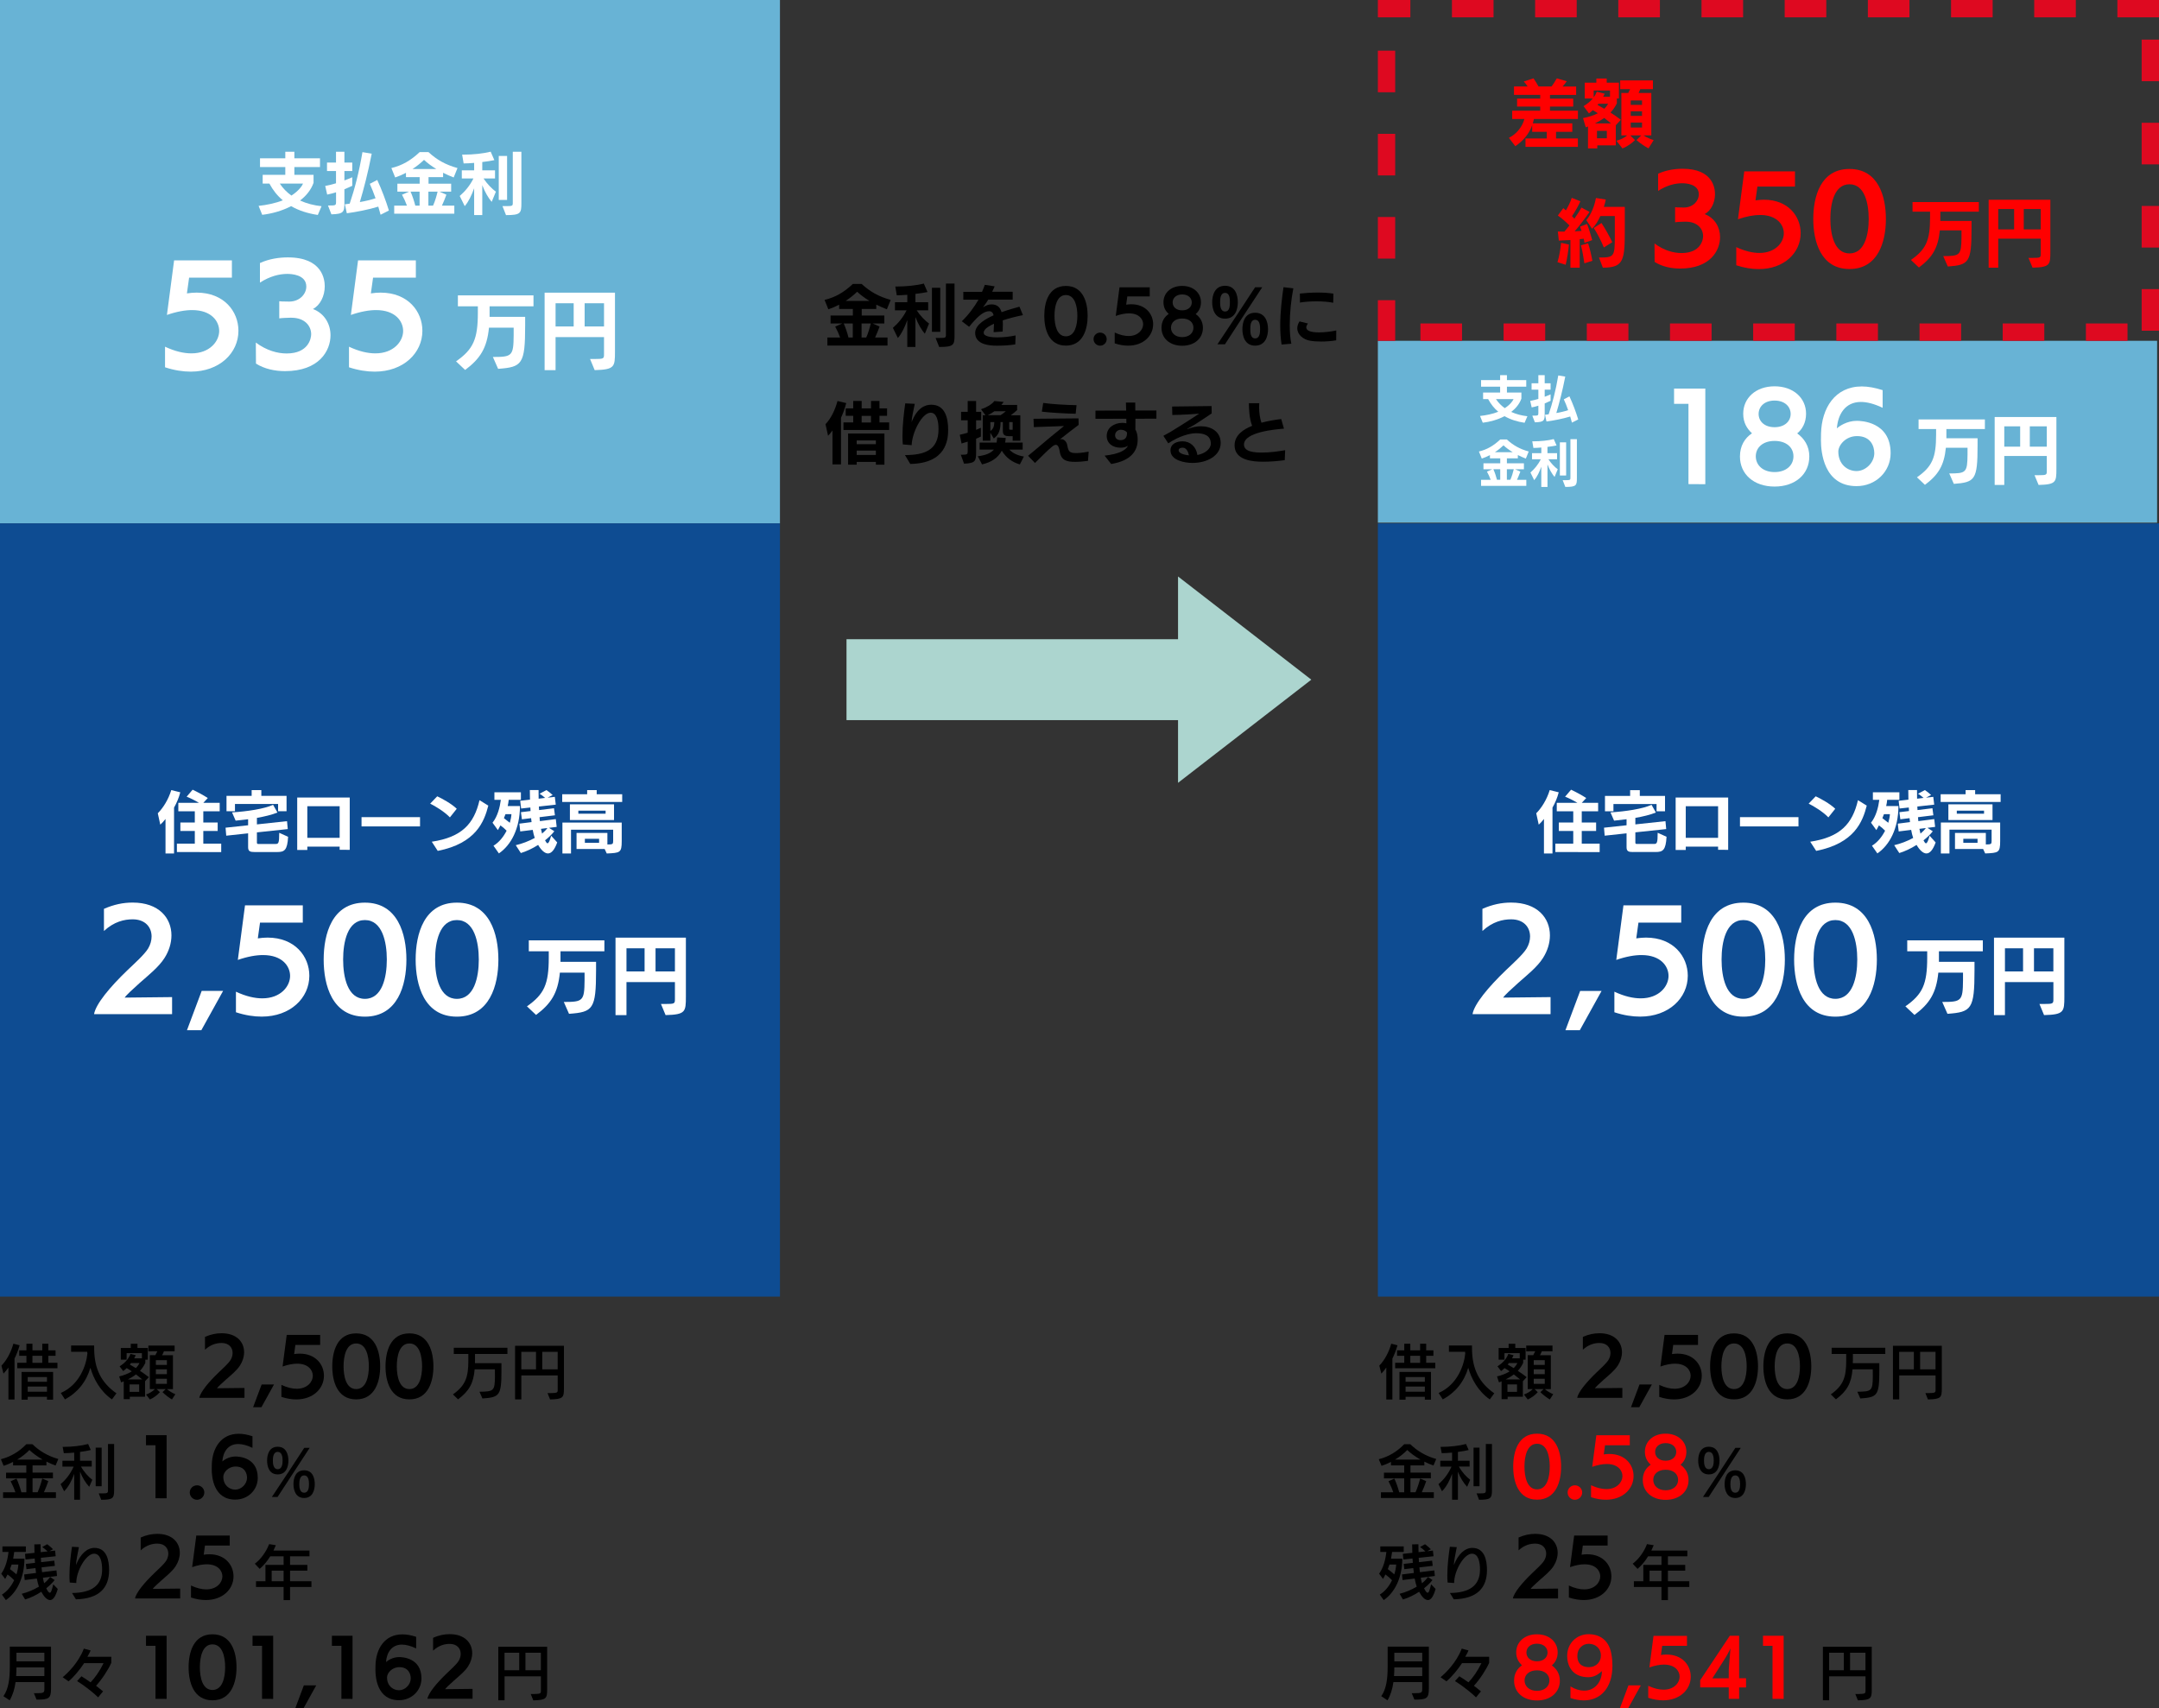 <?xml version="1.0" encoding="UTF-8"?><svg id="_レイヤー_1" xmlns="http://www.w3.org/2000/svg" viewBox="0 0 640.35 506.7"><rect x="0" y="0" width="640.35" height="506.7" fill="#333333" stroke="none"/><rect x="408.67" y="101.09" width="231.12" height="53.95" style="fill:#68b3d5;"/><path d="M640.35,0h-12.34v5.14h12.34V0h0ZM615.68,0h-12.34v5.14h12.34V0h0ZM591.01,0h-12.34v5.14h12.34V0h0ZM566.34,0h-12.34v5.14h12.34V0h0ZM541.67,0h-12.34v5.14h12.34V0h0ZM517,0h-12.34v5.14h12.34V0h0ZM492.32,0h-12.34v5.14h12.34V0h0ZM467.65,0h-12.34v5.14h12.34V0h0ZM442.98,0h-12.34v5.14h12.34V0h0ZM418.31,0h-9.64v5.14h9.64V0h0ZM413.81,15.03h-5.14v12.34h5.14v-12.34h0ZM413.81,39.7h-5.14v12.34h5.14v-12.34h0ZM413.81,64.37h-5.14v12.34h5.14v-12.34h0ZM413.81,89.05h-5.14v12.04h5.14v-12.04h0ZM433.63,95.95h-12.34v5.14h12.34v-5.14h0ZM458.3,95.95h-12.34v5.14h12.34v-5.14h0ZM482.98,95.95h-12.34v5.14h12.34v-5.14h0ZM507.65,95.95h-12.34v5.14h12.34v-5.14h0ZM532.32,95.95h-12.34v5.14h12.34v-5.14h0ZM556.99,95.95h-12.34v5.14h12.34v-5.14h0ZM581.66,95.95h-12.34v5.14h12.34v-5.14h0ZM606.33,95.95h-12.34v5.14h12.34v-5.14h0ZM631.01,95.95h-12.34v5.14h12.34v-5.14h0ZM640.35,85.76h-5.14v12.34h5.14v-12.34h0ZM640.35,61.09h-5.14v12.34h5.14v-12.34h0ZM640.35,36.42h-5.14v12.34h5.14v-12.34h0ZM640.35,11.75h-5.14v12.34h5.14v-12.34h0Z" style="fill:#de0920;"/><rect x="408.67" y="155.25" width="231.69" height="229.36" style="fill:#0e4c92;"/><rect width="231.33" height="155.25" style="fill:#68b3d5;"/><rect y="155.25" width="231.33" height="229.36" style="fill:#0e4c92;"/><path d="M2.5,415.13v-9.47c-.53.75-1.03,1.35-1.47,1.79l-.6-2.36c1.59-1.63,2.84-4.01,3.54-6.51l1.85.47c-.39,1.37-.89,2.73-1.51,3.94v12.15h-1.82ZM5.13,405.87v-1.63h2.71v-2.07h-2.14v-1.61h2.14v-1.98h1.79v1.98h2.91v-1.98h1.8v1.98h2.14v1.61h-2.14v2.07h2.7v1.63H5.13ZM13.93,415.18v-.84h-5.71v.84h-1.82v-8.23h9.35v8.23h-1.82ZM13.93,408.48h-5.71v1.4h5.71v-1.4ZM13.93,411.29h-5.71v1.54h5.71v-1.54ZM12.53,402.18h-2.91v2.07h2.91v-2.07Z"/><path d="M33.2,415.11c-3.57-2.52-5.43-6.14-6.39-9.38-1.21,4.13-3.76,7.32-7.54,9.38l-1.24-1.91c5.64-2.47,7.56-8.33,7.89-11.66l-.05-.56h-4.78v-1.86h6.83c0,.12.02,1.31.02,1.44.14,5.5,2.06,9.59,6.6,12.74l-1.33,1.8Z"/><path d="M38.5,414.31v.72h-1.8v-5.29l-.77.32-.58-1.77c1.37-.32,2.66-.82,3.75-1.51-.52-.37-1.03-.68-1.52-.96-.33.33-.68.61-1.03.88l-1.07-1.4c1.19-.75,2.59-1.96,3.22-3.69l1.56.39c-.14.31-.3.61-.46.93h2.29v-1.54h-4.53v1.93h-1.73v-3.47h2.96v-1.24h1.98v1.24h3.06v3.47h-.72v.95c-.44.91-.96,1.68-1.59,2.36.91.59,1.77,1.21,2.62,1.87l-1.12,1.22v4.6h-4.52ZM42.19,409.18c-.58-.49-1.21-1-1.86-1.49-.7.56-1.5,1.03-2.42,1.49h4.27ZM41.28,410.66h-2.84v2.21h2.84v-2.21ZM38.86,404.33l-.35.44c.59.33,1.19.68,1.79,1.05.44-.44.8-.93,1.07-1.49h-2.5ZM51.01,415.13c-.88-.51-2.05-1.4-2.8-2.17l.93-.91h-2.66l.94.91c-.77.88-1.89,1.7-2.96,2.17l-1.14-1.47c.88-.32,1.85-.82,2.62-1.61h-1.5v-10.06h1.63c.23-.39.44-.79.61-1.17l-2.68.02v-1.71h7.79v1.7h-3.17c-.16.42-.35.8-.54,1.17h3.22v10.06h-1.79c.77.63,1.66,1.17,2.5,1.5l-1.02,1.58ZM49.5,403.47h-3.27v1.4h3.27v-1.4ZM49.5,406.18h-3.27v1.44h3.27v-1.44ZM49.5,408.98h-3.27v1.51h3.27v-1.51Z"/><path d="M59.12,414.66c.29-1.72,2.73-4.67,5.76-7.57,1.12-1.08,2.86-2.62,3.52-3.7.4-.66.59-1.39.59-2.07,0-1.56-1.06-2.95-3.26-2.95-1.43,0-3.19.4-4.93,2v-3.81c1.72-.75,3.28-1.08,4.93-1.08,4.53,0,6.67,2.66,6.67,5.63,0,1.32-.42,2.68-1.21,3.92-.97,1.52-2.68,2.88-4.2,4.22-1.34,1.21-2.33,2.11-2.62,2.55l8.14-.09v2.93h-13.4Z"/><path d="M75.07,417.43l2.53-6.75h3.67l-3.74,6.75h-2.46Z"/><path d="M83.48,410.81c1.74.81,3.26,1.14,4.53,1.14,3.17,0,4.77-2.09,4.77-3.85,0-1.65-1.32-3.59-4.64-3.59-1.19,0-2.62.24-4.33.84l1.23-9.37h9.92v2.97h-7.35l-.37,2.71c.57-.09,1.14-.13,1.67-.13,4.69,0,7.17,3.21,7.17,6.56,0,3.81-3.23,7.02-8.19,7.02-1.34,0-2.82-.22-4.42-.75v-3.54Z"/><path d="M98.55,405.31c0-4.4,1.43-9.79,7.08-9.79s7.13,5.39,7.13,9.79-1.5,9.79-7.13,9.79-7.08-5.41-7.08-9.79ZM109.4,405.29c0-3.04-.79-6.78-3.76-6.78s-3.74,3.74-3.74,6.78.77,6.75,3.74,6.75,3.76-3.7,3.76-6.75Z"/><path d="M114.34,405.31c0-4.4,1.43-9.79,7.08-9.79s7.13,5.39,7.13,9.79-1.5,9.79-7.13,9.79-7.08-5.41-7.08-9.79ZM125.19,405.29c0-3.04-.79-6.78-3.76-6.78s-3.74,3.74-3.74,6.78.77,6.75,3.74,6.75,3.76-3.7,3.76-6.75Z"/><path d="M142.21,412.83c4.2-.05,4.55-.21,4.59-4.5,0-.61,0-1.33-.02-2.15h-6c-.33,4.08-1.63,6.46-4.92,8.91l-1.52-1.47c3.8-2.68,4.57-5.23,4.57-10.03v-1.96h-4.32v-1.85h15.91v1.85h-9.61v2.05h-.02v.68h7.86v2.24c0,7.39-.58,7.88-5.64,8.23l-.88-2Z"/><path d="M162.39,413.24h.88c2.1-.03,2.14-.16,2.14-1.05v-4.2h-10.78v7.11h-1.86v-15.89h14.49v12.69c0,2.66-.26,3.13-4.11,3.22l-.75-1.87ZM158.98,400.99h-4.36v5.2h4.36v-5.2ZM165.4,400.99h-4.57v5.2h4.57v-5.2Z"/><path d="M411.17,415.13v-9.47c-.53.75-1.03,1.35-1.47,1.79l-.6-2.36c1.59-1.63,2.84-4.01,3.54-6.51l1.85.47c-.39,1.37-.89,2.73-1.51,3.94v12.15h-1.82ZM413.79,405.87v-1.63h2.71v-2.07h-2.14v-1.61h2.14v-1.98h1.79v1.98h2.91v-1.98h1.8v1.98h2.14v1.61h-2.14v2.07h2.7v1.63h-11.9ZM422.6,415.18v-.84h-5.71v.84h-1.82v-8.23h9.35v8.23h-1.82ZM422.6,408.48h-5.71v1.4h5.71v-1.4ZM422.6,411.29h-5.71v1.54h5.71v-1.54ZM421.2,402.18h-2.91v2.07h2.91v-2.07Z"/><path d="M441.86,415.11c-3.57-2.52-5.43-6.14-6.39-9.38-1.21,4.13-3.76,7.32-7.54,9.38l-1.24-1.91c5.64-2.47,7.56-8.33,7.89-11.66l-.05-.56h-4.78v-1.86h6.83c0,.12.02,1.31.02,1.44.14,5.5,2.06,9.59,6.6,12.74l-1.33,1.8Z"/><path d="M447.16,414.31v.72h-1.8v-5.29l-.77.32-.58-1.77c1.37-.32,2.66-.82,3.75-1.51-.52-.37-1.03-.68-1.52-.96-.33.33-.68.61-1.03.88l-1.07-1.4c1.19-.75,2.59-1.96,3.22-3.69l1.56.39c-.14.31-.3.61-.46.93h2.29v-1.54h-4.53v1.93h-1.73v-3.47h2.96v-1.24h1.98v1.24h3.06v3.47h-.72v.95c-.44.91-.96,1.68-1.59,2.36.91.59,1.77,1.21,2.62,1.87l-1.12,1.22v4.6h-4.52ZM450.85,409.18c-.58-.49-1.21-1-1.86-1.49-.7.56-1.5,1.03-2.42,1.49h4.27ZM449.94,410.66h-2.84v2.21h2.84v-2.21ZM447.53,404.33l-.35.44c.59.33,1.19.68,1.79,1.05.44-.44.8-.93,1.07-1.49h-2.5ZM459.68,415.13c-.88-.51-2.05-1.4-2.8-2.17l.93-.91h-2.66l.94.91c-.77.88-1.89,1.7-2.96,2.17l-1.14-1.47c.88-.32,1.85-.82,2.62-1.61h-1.5v-10.06h1.63c.23-.39.44-.79.61-1.17l-2.68.02v-1.71h7.79v1.7h-3.17c-.16.42-.35.8-.54,1.17h3.22v10.06h-1.79c.77.63,1.66,1.17,2.5,1.5l-1.02,1.58ZM458.17,403.47h-3.27v1.4h3.27v-1.4ZM458.17,406.18h-3.27v1.44h3.27v-1.44ZM458.17,408.98h-3.27v1.51h3.27v-1.51Z"/><path d="M467.79,414.66c.29-1.72,2.73-4.67,5.76-7.57,1.12-1.08,2.86-2.62,3.52-3.7.4-.66.59-1.39.59-2.07,0-1.56-1.06-2.95-3.26-2.95-1.43,0-3.19.4-4.93,2v-3.81c1.72-.75,3.28-1.08,4.93-1.08,4.53,0,6.67,2.66,6.67,5.63,0,1.32-.42,2.68-1.21,3.92-.97,1.52-2.68,2.88-4.2,4.22-1.34,1.21-2.33,2.11-2.62,2.55l8.14-.09v2.93h-13.4Z"/><path d="M483.74,417.43l2.53-6.75h3.67l-3.74,6.75h-2.46Z"/><path d="M492.14,410.81c1.74.81,3.26,1.14,4.53,1.14,3.17,0,4.77-2.09,4.77-3.85,0-1.65-1.32-3.59-4.64-3.59-1.19,0-2.62.24-4.33.84l1.23-9.37h9.92v2.97h-7.35l-.37,2.71c.57-.09,1.14-.13,1.67-.13,4.69,0,7.17,3.21,7.17,6.56,0,3.81-3.23,7.02-8.19,7.02-1.34,0-2.82-.22-4.42-.75v-3.54Z"/><path d="M507.21,405.31c0-4.4,1.43-9.79,7.08-9.79s7.13,5.39,7.13,9.79-1.5,9.79-7.13,9.79-7.08-5.41-7.08-9.79ZM518.06,405.29c0-3.04-.79-6.78-3.76-6.78s-3.74,3.74-3.74,6.78.77,6.75,3.74,6.75,3.76-3.7,3.76-6.75Z"/><path d="M523.01,405.31c0-4.4,1.43-9.79,7.08-9.79s7.13,5.39,7.13,9.79-1.5,9.79-7.13,9.79-7.08-5.41-7.08-9.79ZM533.86,405.29c0-3.04-.79-6.78-3.76-6.78s-3.74,3.74-3.74,6.78.77,6.75,3.74,6.75,3.76-3.7,3.76-6.75Z"/><path d="M550.88,412.83c4.2-.05,4.55-.21,4.59-4.5,0-.61,0-1.33-.02-2.15h-6c-.33,4.08-1.63,6.46-4.92,8.91l-1.52-1.47c3.8-2.68,4.57-5.23,4.57-10.03v-1.96h-4.32v-1.85h15.91v1.85h-9.61v2.05h-.02v.68h7.86v2.24c0,7.39-.58,7.88-5.64,8.23l-.88-2Z"/><path d="M571.06,413.24h.88c2.1-.03,2.14-.16,2.14-1.05v-4.2h-10.78v7.11h-1.86v-15.89h14.49v12.69c0,2.66-.26,3.13-4.11,3.22l-.75-1.87ZM567.64,400.99h-4.36v5.2h4.36v-5.2ZM574.07,400.99h-4.57v5.2h4.57v-5.2Z"/><path d="M.91,444.37v-1.71h3.66c-.35-1.05-.93-2.35-1.42-3.29l1.75-.77c.53,1.12,1.1,2.8,1.44,4.06h1.47v-4.13H1.8v-1.7h6v-2.14h-3.92v-1.05c-.91.47-1.87.88-2.8,1.17l-.82-1.96c2.99-.75,5.55-2.36,7.54-4.45h1.82c1.93,1.91,4.55,3.52,7.68,4.38l-.82,1.94c-.88-.3-1.8-.7-2.71-1.16v1.12h-4.11v2.14h6.04v1.7h-6.04v4.13h1.5c.61-1.35,1.09-2.94,1.37-4.08l1.8.79c-.35,1.03-.84,2.29-1.31,3.29h3.57v1.71H.91ZM12.64,432.96c-1.52-.88-2.94-1.89-3.92-2.85-.96,1.03-2.22,2.01-3.62,2.85h7.54Z"/><path d="M22.01,444.88v-7.68c-.7,1.93-1.65,3.8-2.99,5.16l-1.05-2.12c1.56-1.3,2.98-3.13,3.87-5.2h-3.33v-1.73h3.5v-2.42c-1.12.11-2.21.16-3.08.17l-.35-1.87h.21c2.5,0,5.39-.32,7.35-.86l.79,1.79c-.81.21-1.94.4-3.19.56v2.62h3.47v1.73h-3.19c.96,1.7,2.27,3.1,3.36,3.92l-.91,2.08c-1.03-1.08-2.03-2.7-2.73-4.48v8.31h-1.73ZM28.38,440.87v-11.46h1.77v11.46h-1.77ZM29.28,442.99h.93c1.66,0,1.82-.1,1.82-.91v-13.74h1.82v13.79c0,2.36-.49,2.75-3.83,2.75l-.73-1.89Z"/><path d="M46.12,444.42v-15.71h-2.82v-2.99h6.12v18.72l-3.3-.02Z"/><path d="M58.44,444.88c-1.19,0-2.16-.97-2.16-2.16s.97-2.13,2.16-2.13,2.16.95,2.16,2.13-.97,2.16-2.16,2.16Z"/><path d="M74.9,429.48c-1.67-.79-3.08-1.14-4.25-1.14-3.1,0-4.51,2.46-4.71,5.17.44-.4,1.94-1.47,3.89-1.47.75,0,6.62.11,6.62,6.34,0,3.56-2.88,6.45-6.67,6.45-6.45,0-6.98-6.73-6.98-8.96,0-.46,0-.92.02-1.39.13-4.88,2.68-9.18,7.99-9.18,1.21,0,2.57.24,4.07.73v3.45ZM69.88,435.02c-2.22,0-3.65,1.78-3.65,3.04,0,2.49,1.78,3.81,3.56,3.81s3.45-1.63,3.48-3.48c0-1.36-.68-3.37-3.39-3.37Z"/><path d="M79.22,433.26c0-1.79.61-4.11,3.15-4.11s3.17,2.33,3.17,4.11-.63,4.09-3.17,4.09-3.15-2.33-3.15-4.09ZM80.64,444.04l5.01-7.54,4.59-7.02h1.61l-5.02,7.67-4.5,6.9h-1.68ZM83.82,433.24c0-1.03-.18-2.57-1.45-2.57s-1.44,1.54-1.44,2.57.17,2.57,1.44,2.57,1.45-1.54,1.45-2.57ZM87.04,440.24c0-1.77.61-4.1,3.17-4.1s3.15,2.33,3.15,4.1-.63,4.11-3.15,4.11-3.17-2.34-3.17-4.11ZM91.65,440.24c0-1.03-.17-2.59-1.44-2.59s-1.44,1.56-1.44,2.59.17,2.55,1.44,2.55,1.44-1.52,1.44-2.55Z"/><path d="M.56,473.01c1.59-.96,2.82-2.56,3.64-4.27-.6-.63-1.33-1.26-1.96-1.7-.21.44-.44.88-.7,1.33l-1.17-1.56c1.28-1.77,1.91-4.24,2.15-6.46H.72v-1.63h6.95v1.63h-3.45c-.09.7-.19,1.36-.31,2h3.34c-.02,5.53-2.17,10.01-5.51,12.29l-1.17-1.63ZM3.45,464.1c-.14.46-.31.89-.49,1.35.58.42,1.31,1.01,1.92,1.56.33-1.03.51-2.03.56-2.91h-2ZM17.12,471.36c-.63,2.22-1.38,3.27-2.26,3.27-.94,0-1.87-1.07-2.61-2.47-1.52,1.01-3.2,1.82-4.8,2.29l-1-1.68c1.75-.44,3.5-1.17,5.09-2.12-.25-.68-.44-1.51-.61-2.4l-3.6.44-.16-1.66,3.52-.44c-.07-.47-.12-.95-.18-1.44l-2.66.32-.18-1.56,2.71-.32c-.04-.44-.07-.86-.09-1.29l-2.71.3-.17-1.68,2.82-.3c-.04-.91-.05-1.77-.05-2.52l1.86-.02c0,.72,0,1.5.03,2.34l2.05-.23c-.42-.4-1.12-.98-1.59-1.29l1.47-.84c.52.38,1.26,1.01,1.73,1.49l-1.07.58,1.68-.18.18,1.68-4.39.47.07,1.28,3.9-.44.18,1.54-3.96.46c.05.49.09.96.16,1.42l4.27-.53.16,1.66-4.18.52c.1.6.23,1.16.37,1.63.72-.58,1.33-1.24,1.77-1.86l1.33.91c-.61.79-1.52,1.7-2.48,2.43.35.77.73,1.33,1.05,1.33s.6-.59,1.03-2.5l1.33,1.38Z"/><path d="M21.38,472.53c5.79-.05,8.91-2.21,8.91-6.95,0-2.19-.47-4.71-2.38-4.71-2.38,0-5.29,5.08-5.29,8.7l-1.93-.14c-.07-.67-.09-1.4-.09-2.17,0-2.84.4-6.11.75-8.44l2.05.11c-.4,2.01-.84,4.24-.86,5.3,1.31-3.34,3.34-5.08,5.48-5.08,3.66,0,4.34,3.71,4.34,6.6,0,5.18-2.84,8.49-9.84,8.66l-1.16-1.89Z"/><path d="M40.05,474.17c.29-1.72,2.73-4.67,5.76-7.57,1.12-1.08,2.86-2.62,3.52-3.7.4-.66.59-1.39.59-2.07,0-1.56-1.06-2.95-3.26-2.95-1.43,0-3.19.4-4.93,2v-3.81c1.72-.75,3.28-1.08,4.93-1.08,4.53,0,6.67,2.66,6.67,5.63,0,1.32-.42,2.68-1.21,3.92-.97,1.52-2.68,2.88-4.2,4.22-1.34,1.21-2.33,2.11-2.62,2.55l8.14-.09v2.93h-13.4Z"/><path d="M56.66,470.32c1.74.81,3.26,1.14,4.53,1.14,3.17,0,4.77-2.09,4.77-3.85,0-1.65-1.32-3.59-4.64-3.59-1.19,0-2.62.24-4.33.84l1.23-9.37h9.92v2.97h-7.35l-.37,2.71c.57-.09,1.14-.13,1.67-.13,4.69,0,7.17,3.21,7.17,6.56,0,3.81-3.23,7.02-8.19,7.02-1.34,0-2.82-.22-4.42-.75v-3.54Z"/><path d="M86.03,470.75v3.89h-1.91v-3.89h-8.19v-1.7h2.8v-4.85h5.39v-2.55h-3.97c-.89,1.47-1.93,2.7-3.13,3.73l-1.44-1.54c1.75-1.29,3.4-3.57,4.24-5.81l2,.33c-.25.54-.47,1.09-.72,1.59h10.69v1.7h-5.76v2.55h5.13v1.7h-5.13v3.15h6.34v1.7h-6.34ZM84.12,465.9h-3.54v3.15h3.54v-3.15Z"/><path d="M10.05,502.25h.75c2,0,2.36-.09,2.36-1.12v-2.17H4.62c-.28,2.03-.82,3.82-1.75,5.41l-1.85-1.23c1.54-2.21,1.89-5.21,1.89-8.77v-5.92h12.22v12.44c0,2.96-.65,3.27-4.29,3.27l-.79-1.93ZM13.16,494.6H4.88c0,.89-.03,1.75-.09,2.56h8.37v-2.56ZM13.16,490.26H4.88v2.54h8.28v-2.54Z"/><path d="M29.12,503.51c-.91-.93-3.38-3.05-6.25-4.85l1.29-1.43c.68.42,1.89,1.21,2.71,1.8,1.28-1.33,2.71-3.33,3.85-5.69h-5.76c-1.35,2.05-3.17,4.2-4.62,5.39l-1.75-1.21c1.33-1.12,4.64-4.17,6.28-8.49l2.01.54c-.23.53-.42.95-.96,1.87h7.09v1.8c-.82,1.89-2.75,4.9-4.52,6.81.73.59,1.58,1.24,2.08,1.65l-1.47,1.8Z"/><path d="M46.12,503.92v-15.71h-2.82v-2.99h6.12v18.72l-3.3-.02Z"/><path d="M55.94,494.57c0-4.4,1.43-9.79,7.08-9.79s7.13,5.39,7.13,9.79-1.5,9.79-7.13,9.79-7.08-5.41-7.08-9.79ZM66.78,494.55c0-3.04-.79-6.78-3.76-6.78s-3.74,3.74-3.74,6.78.77,6.75,3.74,6.75,3.76-3.7,3.76-6.75Z"/><path d="M77.72,503.92v-15.71h-2.82v-2.99h6.12v18.72l-3.3-.02Z"/><path d="M87.59,506.69l2.53-6.76h3.67l-3.74,6.76h-2.46Z"/><path d="M101.26,503.92v-15.71h-2.82v-2.99h6.12v18.72l-3.3-.02Z"/><path d="M123.45,488.98c-1.67-.79-3.08-1.14-4.25-1.14-3.1,0-4.51,2.46-4.71,5.17.44-.4,1.94-1.47,3.89-1.47.75,0,6.62.11,6.62,6.34,0,3.56-2.88,6.45-6.67,6.45-6.45,0-6.98-6.73-6.98-8.96,0-.46,0-.92.02-1.39.13-4.88,2.68-9.18,7.99-9.18,1.21,0,2.57.24,4.07.73v3.45ZM118.44,494.53c-2.22,0-3.65,1.78-3.65,3.04,0,2.49,1.78,3.81,3.56,3.81s3.45-1.63,3.48-3.48c0-1.36-.68-3.37-3.39-3.37Z"/><path d="M126.77,503.92c.29-1.72,2.73-4.67,5.76-7.57,1.12-1.08,2.86-2.62,3.52-3.7.4-.66.59-1.39.59-2.07,0-1.56-1.06-2.95-3.26-2.95-1.43,0-3.19.4-4.93,2v-3.81c1.72-.75,3.28-1.08,4.93-1.08,4.53,0,6.67,2.66,6.67,5.63,0,1.32-.42,2.68-1.21,3.92-.97,1.52-2.68,2.88-4.2,4.22-1.34,1.21-2.33,2.11-2.62,2.55l8.14-.09v2.93h-13.4Z"/><path d="M157.41,502.5h.88c2.1-.04,2.14-.16,2.14-1.05v-4.2h-10.78v7.11h-1.86v-15.89h14.49v12.69c0,2.66-.26,3.13-4.11,3.22l-.75-1.87ZM154,490.25h-4.36v5.2h4.36v-5.2ZM160.42,490.25h-4.57v5.2h4.57v-5.2Z"/><path d="M409.58,444.37v-1.71h3.66c-.35-1.05-.93-2.35-1.42-3.29l1.75-.77c.53,1.12,1.1,2.8,1.44,4.06h1.47v-4.13h-6v-1.7h6v-2.14h-3.92v-1.05c-.91.47-1.87.88-2.8,1.17l-.82-1.96c2.99-.75,5.55-2.36,7.54-4.45h1.82c1.93,1.91,4.55,3.52,7.68,4.38l-.82,1.94c-.88-.3-1.8-.7-2.71-1.16v1.12h-4.11v2.14h6.04v1.7h-6.04v4.13h1.5c.61-1.35,1.09-2.94,1.37-4.08l1.8.79c-.35,1.03-.84,2.29-1.31,3.29h3.57v1.71h-15.68ZM421.3,432.96c-1.52-.88-2.94-1.89-3.92-2.85-.96,1.03-2.22,2.01-3.62,2.85h7.54Z"/><path d="M430.68,444.88v-7.68c-.7,1.93-1.65,3.8-2.99,5.16l-1.05-2.12c1.56-1.3,2.98-3.13,3.87-5.2h-3.33v-1.73h3.5v-2.42c-1.12.11-2.21.16-3.08.17l-.35-1.87h.21c2.5,0,5.39-.32,7.35-.86l.79,1.79c-.81.21-1.94.4-3.19.56v2.62h3.47v1.73h-3.19c.96,1.7,2.27,3.1,3.36,3.92l-.91,2.08c-1.03-1.08-2.03-2.7-2.73-4.48v8.31h-1.73ZM437.05,440.87v-11.46h1.77v11.46h-1.77ZM437.94,442.99h.93c1.66,0,1.82-.1,1.82-.91v-13.74h1.82v13.79c0,2.36-.49,2.75-3.83,2.75l-.73-1.89Z"/><path d="M448.81,435.06c0-4.4,1.43-9.79,7.08-9.79s7.13,5.39,7.13,9.79-1.5,9.79-7.13,9.79-7.08-5.41-7.08-9.79ZM459.65,435.04c0-3.04-.79-6.78-3.76-6.78s-3.74,3.74-3.74,6.78.77,6.75,3.74,6.75,3.76-3.7,3.76-6.75Z" style="fill:red;"/><path d="M467.11,444.88c-1.19,0-2.16-.97-2.16-2.16s.97-2.13,2.16-2.13,2.16.95,2.16,2.13-.97,2.16-2.16,2.16Z" style="fill:red;"/><path d="M471.91,440.57c1.74.81,3.26,1.14,4.53,1.14,3.17,0,4.77-2.09,4.77-3.85,0-1.65-1.32-3.59-4.64-3.59-1.19,0-2.62.24-4.33.84l1.23-9.37h9.92v2.97h-7.35l-.37,2.71c.57-.09,1.14-.13,1.67-.13,4.69,0,7.17,3.21,7.17,6.56,0,3.81-3.23,7.02-8.19,7.02-1.34,0-2.82-.22-4.42-.75v-3.54Z" style="fill:red;"/><path d="M500.82,439.02c0,3.43-2.73,5.88-6.8,5.88s-6.78-2.44-6.78-5.88c0-2.11.95-3.61,2.35-4.55-.95-.88-1.72-2.05-1.72-3.83,0-3.1,2.49-5.37,6.14-5.37s6.16,2.27,6.16,5.37c0,1.78-.77,3.06-1.74,3.85,1.34.97,2.38,2.42,2.38,4.53ZM494.02,435.97c-2.29,0-3.67,1.3-3.67,3.01s1.39,3.08,3.67,3.08,3.7-1.34,3.7-3.08-1.39-3.01-3.7-3.01ZM494.02,428.07c-1.98,0-3.12,1.19-3.12,2.62s1.14,2.6,3.12,2.6,3.15-1.17,3.15-2.6-1.14-2.62-3.15-2.62Z" style="fill:red;"/><path d="M503.68,433.26c0-1.79.61-4.11,3.15-4.11s3.17,2.33,3.17,4.11-.63,4.09-3.17,4.09-3.15-2.33-3.15-4.09ZM505.1,444.04l5.01-7.54,4.59-7.02h1.61l-5.02,7.67-4.5,6.9h-1.68ZM508.29,433.24c0-1.03-.18-2.57-1.45-2.57s-1.44,1.54-1.44,2.57.17,2.57,1.44,2.57,1.45-1.54,1.45-2.57ZM511.51,440.24c0-1.77.61-4.1,3.17-4.1s3.15,2.33,3.15,4.1-.63,4.11-3.15,4.11-3.17-2.34-3.17-4.11ZM516.11,440.24c0-1.03-.17-2.59-1.44-2.59s-1.44,1.56-1.44,2.59.17,2.55,1.44,2.55,1.44-1.52,1.44-2.55Z"/><path d="M418.71,502.25h.75c2,0,2.36-.09,2.36-1.12v-2.17h-8.54c-.28,2.03-.82,3.82-1.75,5.41l-1.85-1.23c1.54-2.21,1.89-5.21,1.89-8.77v-5.92h12.22v12.44c0,2.96-.65,3.27-4.29,3.27l-.79-1.93ZM421.83,494.61h-8.28c0,.89-.03,1.75-.09,2.56h8.37v-2.56ZM421.83,490.27h-8.28v2.54h8.28v-2.54Z"/><path d="M437.79,503.51c-.91-.93-3.38-3.05-6.25-4.85l1.29-1.43c.68.42,1.89,1.21,2.71,1.8,1.28-1.33,2.71-3.33,3.85-5.69h-5.76c-1.35,2.05-3.17,4.2-4.62,5.39l-1.75-1.21c1.33-1.12,4.64-4.17,6.28-8.49l2.01.54c-.23.53-.42.95-.96,1.87h7.09v1.8c-.82,1.89-2.75,4.9-4.52,6.81.73.59,1.58,1.24,2.08,1.65l-1.47,1.8Z"/><path d="M462.65,498.53c0,3.43-2.73,5.88-6.8,5.88s-6.78-2.44-6.78-5.88c0-2.11.95-3.61,2.35-4.55-.95-.88-1.72-2.05-1.72-3.83,0-3.1,2.49-5.37,6.14-5.37s6.16,2.27,6.16,5.37c0,1.78-.77,3.06-1.74,3.85,1.34.97,2.38,2.42,2.38,4.53ZM455.85,495.47c-2.29,0-3.67,1.3-3.67,3.01s1.39,3.08,3.67,3.08,3.7-1.34,3.7-3.08-1.39-3.01-3.7-3.01ZM455.85,487.57c-1.98,0-3.12,1.19-3.12,2.62s1.14,2.6,3.12,2.6,3.15-1.17,3.15-2.6-1.14-2.62-3.15-2.62Z" style="fill:red;"/><path d="M465.79,500.25c1.47.88,2.86,1.25,4.07,1.25,3.17,0,5.24-2.6,5.26-5.79-.7.57-1.91,1.8-4.03,1.8-4.25,0-6.27-2.77-6.27-6.36s2.71-6.4,6.4-6.4c2.33,0,5.85.99,6.71,5.88.22,1.21.31,2.38.31,3.48,0,6.53-3.48,10.28-8.47,10.28-1.23,0-2.57-.24-3.98-.7v-3.43ZM467.84,491.21c0,2.86,2.13,3.32,3.37,3.32,2.35,0,3.61-1.67,3.61-3.41,0-2.27-1.72-3.52-3.59-3.52s-3.39,1.45-3.39,3.54v.07Z" style="fill:red;"/><path d="M480.46,506.7l2.53-6.76h3.67l-3.74,6.76h-2.46Z" style="fill:red;"/><path d="M488.87,500.07c1.74.81,3.26,1.14,4.53,1.14,3.17,0,4.77-2.09,4.77-3.85,0-1.65-1.32-3.59-4.64-3.59-1.19,0-2.62.24-4.33.84l1.23-9.37h9.92v2.97h-7.35l-.37,2.71c.57-.09,1.14-.13,1.67-.13,4.69,0,7.17,3.21,7.17,6.56,0,3.81-3.23,7.02-8.19,7.02-1.34,0-2.82-.22-4.42-.75v-3.54Z" style="fill:red;"/><path d="M512.74,503.92v-3.39h-8.47v-2.13l8.78-13.18h2.77v12.59h2.05v2.73h-2.05v3.39h-3.08ZM512.76,495.06c0-.22.48-6.05.48-6.05h-.02s-.68,1.52-1.52,2.84l-3.83,6.01,4.86-.04.02-2.75Z" style="fill:red;"/><path d="M525.72,503.92v-15.71h-2.82v-2.99h6.12v18.72l-3.3-.02Z" style="fill:red;"/><path d="M550.28,502.5h.88c2.1-.04,2.14-.16,2.14-1.05v-4.2h-10.78v7.11h-1.86v-15.89h14.49v12.69c0,2.66-.26,3.13-4.11,3.22l-.75-1.87ZM546.87,490.25h-4.36v5.2h4.36v-5.2ZM553.29,490.25h-4.57v5.2h4.57v-5.2Z"/><path d="M245.4,102.5v-2.39h3.78c-.36-1.01-.92-2.25-1.47-3.24l2.11-.92h-3.48v-2.35h6.61v-1.95h-4.06v-1.27c-1.03.54-2.11,1-3.2,1.37l-1.13-2.79c3.18-.76,5.75-2.25,8.4-4.74h2.59c2.49,2.29,5.03,3.74,8.62,4.74l-1.13,2.79c-1.05-.4-2.13-.88-3.14-1.39v1.29h-4.32v1.95h6.71v2.35h-3.48l2.07.92c-.4,1.11-.88,2.27-1.33,3.24h3.68v2.39h-17.79ZM252.94,95.95h-2.69c.54,1.21,1.09,2.88,1.41,4.16h1.27v-4.16ZM257.87,89.25c-1.37-.84-2.63-1.75-3.64-2.71-1.03.99-2.17,1.91-3.4,2.71h7.04ZM256.92,100.11c.62-1.37,1.05-2.92,1.35-4.16h-2.73v4.16h1.37Z"/><path d="M269.1,102.92v-7.96c-.7,1.97-1.63,3.96-2.79,5.31l-1.49-3.02c1.49-1.27,3.06-3.1,4.06-5.19h-3.44v-2.41h3.66v-2.21c-1.17.1-2.27.16-3.12.16l-.44-2.61h.48c2.73,0,5.85-.32,7.98-.88l1.09,2.51c-.9.2-2.19.4-3.58.56v2.47h3.78v2.41h-3.4c1,1.55,2.51,3.1,3.66,3.92l-1.25,3.02c-1.02-1.19-2.07-3.02-2.79-4.95v8.87h-2.41ZM276.41,98.42v-13.05h2.47v13.05h-2.47ZM277.5,100.25h1.11c1.89,0,1.95-.08,1.95-1.01v-15.12h2.55v15.22c0,3-.18,3.58-4.56,3.58l-1.05-2.67Z"/><path d="M301.15,102.16c-1.87.3-3.72.38-5.61.38-2.21,0-6.31-.38-6.31-3.78,0-2.61,3.54-4.36,5.47-5.23-.18-.76-.56-1.21-1.29-1.21-1.17,0-2.47.7-4.36,2.75-.5.54-1.09,1.19-1.61,1.87l-2.17-1.65c2.01-1.89,3.7-4.24,4.95-6.39h-4.5v-2.33h5.55c.36-.78.62-1.49.82-2.09l2.92.46c-.22.54-.48,1.09-.74,1.61h6.09v2.33h-7.24c-.52.83-1.05,1.61-1.57,2.29.78-.5,1.55-.88,2.49-.88,1.61,0,2.57.74,3.02,2.31,2.17-.78,4.24-1.31,5.31-1.63l1.03,2.51c-1.91.38-4.08.92-5.99,1.55.02.42.04.82.04,1.21,0,.72-.04,1.41-.06,2.11l-2.69.18c.02-.72.1-1.63.12-2.51-.94.48-3.06,1.39-3.06,2.69s3.08,1.37,3.98,1.37c1.83,0,3.7-.2,5.49-.58l-.1,2.67Z"/><path d="M309.73,93.67c0-3.98,1.29-8.85,6.41-8.85s6.45,4.88,6.45,8.85-1.35,8.85-6.45,8.85-6.41-4.89-6.41-8.85ZM319.54,93.65c0-2.75-.72-6.13-3.4-6.13s-3.38,3.38-3.38,6.13.7,6.11,3.38,6.11,3.4-3.34,3.4-6.11Z"/><path d="M326.29,102.54c-1.07,0-1.95-.88-1.95-1.95s.88-1.93,1.95-1.93,1.95.86,1.95,1.93-.88,1.95-1.95,1.95Z"/><path d="M330.63,98.64c1.57.74,2.94,1.03,4.1,1.03,2.87,0,4.32-1.89,4.32-3.48,0-1.49-1.19-3.24-4.2-3.24-1.07,0-2.37.22-3.92.76l1.11-8.48h8.97v2.69h-6.65l-.34,2.45c.52-.08,1.03-.12,1.51-.12,4.24,0,6.49,2.91,6.49,5.93,0,3.44-2.92,6.35-7.4,6.35-1.21,0-2.55-.2-4-.68v-3.2Z"/><path d="M356.78,97.25c0,3.1-2.47,5.31-6.15,5.31s-6.13-2.21-6.13-5.31c0-1.91.86-3.26,2.13-4.12-.86-.8-1.55-1.85-1.55-3.46,0-2.81,2.25-4.86,5.55-4.86s5.57,2.05,5.57,4.86c0,1.61-.7,2.77-1.57,3.48,1.21.88,2.15,2.19,2.15,4.1ZM350.63,94.48c-2.07,0-3.32,1.17-3.32,2.73s1.25,2.79,3.32,2.79,3.34-1.21,3.34-2.79-1.25-2.73-3.34-2.73ZM350.63,87.34c-1.79,0-2.83,1.07-2.83,2.37s1.03,2.35,2.83,2.35,2.85-1.05,2.85-2.35-1.04-2.37-2.85-2.37Z"/><path d="M359.53,89.67c0-2.05.72-4.9,3.82-4.9s3.78,2.85,3.78,4.9-.72,4.85-3.78,4.85-3.82-2.85-3.82-4.85ZM361.08,102.14l5.87-8.83,5.31-8.1h2.11l-5.89,8.97-5.17,7.96h-2.23ZM364.78,89.63c0-1.04-.06-2.75-1.43-2.75s-1.47,1.73-1.47,2.75.08,2.77,1.47,2.77,1.43-1.73,1.43-2.77ZM368.49,97.65c0-2.03.7-4.88,3.78-4.88s3.82,2.85,3.82,4.88-.74,4.88-3.82,4.88-3.78-2.87-3.78-4.88ZM373.74,97.65c0-1.04-.08-2.79-1.47-2.79s-1.43,1.75-1.43,2.79.06,2.73,1.43,2.73,1.47-1.71,1.47-2.73Z"/><path d="M380.11,102.2c-.28-1.79-.4-3.72-.4-5.65,0-4.02.5-8.08.97-11.36l2.92.34c-.64,3.28-1.07,7.28-1.07,10.88,0,2.07.14,4,.48,5.55l-2.91.24ZM396.31,100.95c-1.25.22-2.89.36-4.48.36-1.21,0-2.41-.08-3.36-.26-1.93-.36-3.7-1.77-3.7-3.68,0-.62.2-1.31.66-2.03l2.51.62c-.3.38-.5.78-.5,1.17,0,.96,1.31,1.47,3.78,1.47,1.77,0,3.78-.28,5.11-.58l-.02,2.92ZM395.43,89.81c-1.39-.3-3.22-.42-4.99-.42-1.89,0-3.7.14-4.88.36l-.02-2.67c1.45-.16,3.36-.3,5.35-.3,1.55,0,3.14.1,4.6.32l-.06,2.71Z"/><path d="M246.91,137.75v-10.05c-.5.68-.96,1.19-1.31,1.57l-.76-3.44c1.57-1.63,2.83-4.14,3.56-6.88l2.59.62c-.4,1.53-.92,3.02-1.55,4.34v13.85h-2.53ZM250.17,127.54v-2.23h2.89v-1.97h-2.23v-2.21h2.23v-2.19h2.51v2.19h2.77v-2.19h2.51v2.19h2.25v2.21h-2.25v1.97h2.87v2.23h-13.53ZM259.78,137.83v-.82h-5.69v.82h-2.55v-9.23h10.78v9.23h-2.55ZM259.78,130.65h-5.69v1.11h5.69v-1.11ZM259.78,133.65h-5.69v1.31h5.69v-1.31ZM258.33,123.35h-2.77v1.97h2.77v-1.97Z"/><path d="M268.41,134.99c5.75,0,9.95-1.43,9.95-7.64,0-2.55-.56-4.93-2.33-4.93-2.55,0-5.53,5.85-5.63,9.63l-2.63-.22c-.08-.8-.1-1.67-.1-2.57,0-3.2.42-6.84.82-9.61l2.83.14c-.42,2.01-.94,4.34-.94,5.43,1.63-4.22,3.96-5.17,5.83-5.17,4.16,0,5.01,4.04,5.01,7.46,0,3.06-.64,9.93-11.24,10.11l-1.57-2.63Z"/><path d="M284.97,134.89h.34c1.69,0,1.71-.16,1.71-1.21v-2.67c-.62.2-1.21.38-1.83.54l-.52-2.59c.76-.16,1.53-.36,2.35-.6v-3.68h-1.97v-2.51h1.97v-3.22h2.49v3.22h1.51v2.51h-1.51v2.83c.48-.2.96-.4,1.41-.62v2.61c-.46.24-.94.44-1.41.64v3.96c0,2.63-.16,3.3-3.58,3.44l-.96-2.65ZM302.48,137.75c-2.23-.6-4.16-2.05-5.35-4.06-1.13,2.15-3.16,3.46-5.87,4.06l-1.25-2.41c2.35-.28,3.86-.93,4.78-1.97h-4.24v-2.09h5.03c.1-.56.16-1.13.18-1.53l2.53.16c-.02.42-.08.88-.18,1.37h5.21v2.09h-3.94c.94,1.05,2.51,1.77,4.3,2.05l-1.19,2.33ZM300.35,130.73v-1.35h-.96c-1.27,0-1.95-.26-1.95-1.53v-2.65h-.68c-.02,2.15-.42,3.74-2.01,4.86l-1.02-1.71v2.39h-2.25v-7.56h.8l-1.31-1.79c1.75-.58,3.16-1.43,3.96-2.43l2.77.26c-.2.28-.42.58-.7.9h4.68v1.51c-.52.48-1.17,1.03-1.87,1.55h2.81v7.56h-2.27ZM294.94,121.99c-.6.44-1.25.84-1.99,1.17h3.8c.58-.38,1.19-.82,1.57-1.17h-3.38ZM293.74,125.2v2.63c.94-.56,1.15-1.59,1.17-2.63h-1.17ZM300.35,125.2h-1.02v1.99c0,.22.12.28.4.28h.62v-2.27Z"/><path d="M322.68,136.7c-1.21.18-2.57.3-3.76.3-2.31,0-4.16-.3-4.6-3.02-.18-1.09-.46-2.03-1.15-2.03-.28,0-.64.16-1.07.5-1.37,1.09-2.96,2.77-5.13,4.88l-2.05-2.13c2.27-1.81,5.31-4.5,7.94-6.62.96-.78,1.97-1.57,2.71-2.21l-2.55.1-6.39.22-.1-2.47,13.35-.12.04,1.93c-1.87,1.41-3.44,2.61-5.55,4.3.14-.04.3-.06.42-.06.94,0,1.59.88,1.75,1.77.32,1.77.6,2.35,2.53,2.35.6,0,1.43,0,3.82-.42l-.2,2.75ZM319.04,122.73c-2.77-.04-7.56-.32-10.03-.62l.4-2.59c2.35.36,7.16.64,9.89.66l-.26,2.55Z"/><path d="M327.62,135.16c4.54-.52,6.29-1.69,6.94-2.92-.7.4-1.37.56-2.17.56-2.41,0-4.14-1.29-4.14-3.5,0-2.51,2.25-3.82,4.52-3.86.46,0,.9.02,1.31.12l-.02-1.35-9.15.02v-2.43l9.11-.02c-.02-.84-.04-1.63-.08-2.37h2.77c0,.74.02,1.53.02,2.35h6.25v2.43l-6.21.02c0,1.15,0,2.29-.02,3.22.56.92.68,1.97.68,3.02,0,3.24-1.93,6.23-7.86,7.18l-1.95-2.47ZM334.27,128.26c-.46-.52-1.11-.78-1.83-.78-.96,0-1.71.7-1.71,1.65,0,.78.56,1.43,1.59,1.43,1.51,0,1.95-.96,1.95-2.15v-.16Z"/><path d="M359.39,122.63c-1.45,1.01-4.88,3.22-4.88,3.22-.6.4-1.79,1.01-2.31,1.33-.06.04-.08.06-.08.08,0,.02.02.02.04.02.04,0,.06,0,.1-.02,1.29-.52,2.63-.82,3.92-.82,3.02,0,5.87,1.57,5.87,4.95,0,3.76-3.96,5.93-8.38,5.93-2.17,0-6.51-.7-6.51-3.72,0-1.99,1.91-2.69,3.58-2.69,2.19,0,4.02,1.49,4.4,4.06,2.29-.42,3.98-1.85,3.98-3.36,0-2.63-2.29-3.1-4.4-3.1-1.87,0-5.03.86-8.22,3l-1.45-2.23c.72-.38,1.51-.82,2.25-1.25,1.93-1.15,5.97-3.76,5.97-3.76.88-.56,2.41-1.57,2.41-1.57l-2.75.2c-1.97.14-4.46.18-5.23.2l-.06-2.51,11.7-.14.04,2.17ZM350.81,132.8c-.5,0-1.23.12-1.23.78,0,.8,1.27,1.31,3.06,1.49-.24-1.15-.8-2.27-1.83-2.27Z"/><path d="M381.06,136.5c-2.15.28-4.28.46-6.45.46-3.04,0-8.44-.4-8.44-4.86,0-3.08,2.69-4.78,5.21-5.79-.86-2.19-.94-5.01-.97-6.71h3.08c-.02.38-.04.78-.04,1.17,0,1.57.2,3.16.68,4.62,1.85-.5,3.86-.84,5.87-1.09l.82,2.85c-2.43.2-11.86.97-11.86,4.72,0,2.23,3.26,2.37,5.33,2.37,2.31,0,4.6-.3,6.88-.7l-.12,2.96Z"/><path d="M94.25,63.76c-2.92-.44-5.59-1.27-7.9-2.61-2.73,1.43-5.83,2.25-8.58,2.57l-1.07-2.65c2.45-.26,5.03-.8,7.18-1.65-1.59-1.33-2.92-2.98-3.98-4.97h-1.99v-2.59h6.71v-2.31h-7.5v-2.59h7.5v-1.95h2.69v1.95h7.6v2.59h-7.6v2.31h5.69v2.37c-.76,2.13-2.21,3.88-4,5.25,1.95.9,4.12,1.45,6.37,1.69l-1.11,2.59ZM82.98,54.45c.94,1.41,2.11,2.61,3.46,3.56,2.21-1.41,3.22-2.98,3.44-3.56h-6.9Z" style="fill:#fff;"/><path d="M97.28,60.96c2.31,0,2.39,0,2.39-1.11v-2.81c-.88.28-1.75.5-2.63.68l-.58-2.57c.99-.18,2.07-.44,3.2-.78v-3.64h-2.67v-2.51h2.67v-3.2h2.49v3.2h2.33v2.51h-2.33v2.79c.78-.28,1.57-.6,2.33-.94v2.53c-.68.32-1.47.68-2.33,1.03v3.88c0,2.83-.14,3.46-3.86,3.56l-1.01-2.63ZM112.88,63.7c-.2-.78-.44-1.59-.68-2.41-2.89.9-6.59,1.61-9.33,1.97l-.58-2.65c.48-.06.96-.12,1.43-.2,1.45-4.26,2.81-9.47,3.78-15.28l2.75.46c-1.09,5.59-2.39,10.59-3.52,14.35,1.61-.28,3.18-.64,4.66-1.13-.54-1.53-1.13-3-1.71-4.28l2.21-1.15c1.29,2.77,2.61,6.27,3.46,9.07l-2.47,1.25Z" style="fill:#fff;"/><path d="M116.92,63.39v-2.39h3.78c-.36-1.01-.92-2.25-1.47-3.24l2.11-.92h-3.48v-2.35h6.61v-1.95h-4.06v-1.27c-1.03.54-2.11,1-3.2,1.37l-1.13-2.79c3.18-.76,5.75-2.25,8.4-4.74h2.59c2.49,2.29,5.03,3.74,8.62,4.74l-1.13,2.79c-1.05-.4-2.13-.88-3.14-1.39v1.29h-4.32v1.95h6.71v2.35h-3.48l2.07.92c-.4,1.11-.88,2.27-1.33,3.24h3.68v2.39h-17.79ZM124.46,56.84h-2.69c.54,1.21,1.09,2.89,1.41,4.16h1.27v-4.16ZM129.4,50.13c-1.37-.84-2.63-1.75-3.64-2.71-1.03,1-2.17,1.91-3.4,2.71h7.04ZM128.44,61c.62-1.37,1.05-2.92,1.35-4.16h-2.73v4.16h1.37Z" style="fill:#fff;"/><path d="M140.63,63.8v-7.96c-.7,1.97-1.63,3.96-2.79,5.31l-1.49-3.02c1.49-1.27,3.06-3.1,4.06-5.19h-3.44v-2.41h3.66v-2.21c-1.17.1-2.27.16-3.12.16l-.44-2.61h.48c2.73,0,5.85-.32,7.98-.88l1.09,2.51c-.9.2-2.19.4-3.58.56v2.47h3.78v2.41h-3.4c1,1.55,2.51,3.1,3.66,3.92l-1.25,3.02c-1.02-1.19-2.07-3.02-2.79-4.96v8.88h-2.41ZM147.93,59.31v-13.05h2.47v13.05h-2.47ZM149.03,61.14h1.11c1.89,0,1.95-.08,1.95-1.01v-15.12h2.55v15.22c0,3-.18,3.58-4.56,3.58l-1.05-2.67Z" style="fill:#fff;"/><path d="M48.94,102.84c3,1.41,5.62,1.98,7.83,1.98,5.47,0,8.24-3.61,8.24-6.65,0-2.85-2.28-6.19-8.02-6.19-2.05,0-4.52.42-7.48,1.44l2.13-16.19h17.14v5.13h-12.69l-.65,4.67c.99-.15,1.98-.23,2.89-.23,8.09,0,12.39,5.55,12.39,11.32,0,6.57-5.59,12.12-14.13,12.12-2.32,0-4.86-.38-7.64-1.29v-6.12Z" style="fill:#fff;"/><path d="M75.88,101.62c3.23,2.39,6.46,3.23,9.12,3.23,6.5,0,7.29-4.48,7.29-5.7,0-2.58-2.01-4.9-5.85-4.9h-.46c-.49,0-2.55.08-3.15.19v-5.09c.15.04.87.11,3,.11,3.15-.04,5.02-2.32,5.02-4.45,0-3.61-4.56-3.76-5.66-3.76-2.28,0-5.09.65-8.09,2.58v-5.81c2.74-1.25,5.7-1.67,8.28-1.67,10.26,0,10.94,6.57,10.94,8.59,0,2.89-1.37,5.62-3.5,6.72,3.46,1.33,5.21,4.48,5.21,7.79,0,4.56-3.34,10.64-13.49,10.64-3,0-6.12-.65-8.62-2.24l-.04-6.23Z" style="fill:#fff;"/><path d="M103.5,102.84c3,1.41,5.62,1.98,7.83,1.98,5.47,0,8.24-3.61,8.24-6.65,0-2.85-2.28-6.19-8.02-6.19-2.05,0-4.52.42-7.48,1.44l2.13-16.19h17.14v5.13h-12.69l-.65,4.67c.99-.15,1.98-.23,2.89-.23,8.09,0,12.39,5.55,12.39,11.32,0,6.57-5.59,12.12-14.13,12.12-2.32,0-4.86-.38-7.64-1.29v-6.12Z" style="fill:#fff;"/><path d="M146.18,105.89c5.67,0,6.12-.27,6.17-6.4v-2.3h-7.32c-.6,6.07-2.6,9.2-7.07,12.55l-2.7-2.55c5.12-3.57,6.47-6.6,6.47-14.4v-1.92h-5.92v-3.25h22.42v3.25h-13.02v3.12h10.55v2.55c0,11.52-.9,12.35-8.02,12.87l-1.55-3.52Z" style="fill:#fff;"/><path d="M175,106.49h1.25c2.9,0,2.9-.1,2.9-1.55v-4.95h-14.37v9.8h-3.25v-22.97h20.87v17.5c0,4.5-.1,5.32-6.02,5.47l-1.37-3.3ZM170.15,89.96h-5.37v6.87h5.37v-6.87ZM179.15,89.96h-5.75v6.87h5.75v-6.87Z" style="fill:#fff;"/><path d="M49.09,253.16v-10.23c-.54.7-1.09,1.29-1.55,1.69l-.74-3.38c1.57-1.57,3.14-4.04,4-6.88l2.67.66c-.4,1.59-1.07,3.16-1.85,4.54v13.61h-2.53ZM52.47,252.74v-2.49h5.31v-3.76h-4.28v-2.51h4.28v-3.32h-4.89v-2.51h6.13c-1.11-.68-2.67-1.45-3.66-1.83l1.77-2.07c1.61.76,3.24,1.65,4.5,2.47l-1.33,1.43h4.86v2.51h-4.86v3.32h4.26v2.51h-4.26v3.76h5.31v2.51l-13.13-.02Z" style="fill:#fff;"/><path d="M75.54,252.74c-1.35,0-1.95-.2-1.95-1.43v-4.12l-6.49.7-.2-2.37,6.69-.72v-1.79c-1.27.16-2.53.3-3.7.42l-1.07-2.45c4.52-.28,9.59-1.05,12.18-2.25l1.29,2.29c-1.67.68-3.84,1.19-6.09,1.59v1.93l8.93-.96.22,2.35-9.15.98v3.08c0,.34.26.36.44.36h5.05c.9,0,1.13-.18,1.13-3.32l2.63,1.19c-.22,4-1.09,4.52-3.24,4.52h-6.67ZM82.48,240.64v-2.15h-12.79v2.15h-2.51v-4.56h7.46v-1.71h2.87v1.71h7.48v4.56h-2.51Z" style="fill:#fff;"/><path d="M100.74,252.07v-.94h-9.59v1h-3v-15.56h15.58v15.52l-2.98-.02ZM100.74,239.15h-9.59v9.37h9.59v-9.37Z" style="fill:#fff;"/><path d="M107.23,245.14v-2.75h17.35v2.75h-17.35Z" style="fill:#fff;"/><path d="M133.44,242.46c-1.59-1.67-4.38-3.36-5.85-4.08l2.09-2.17c1.27.58,4.24,2.17,5.79,3.7l-2.03,2.55ZM128.05,249.68c8.91-1.33,12.54-5.29,14.17-12.32l2.61,1.61c-1.21,4.72-3.62,11.18-15,13.43l-1.77-2.73Z" style="fill:#fff;"/><path d="M146.36,250.87c1.69-1.01,3-2.69,3.9-4.46-.52-.56-1.25-1.17-1.83-1.57-.24.46-.48.92-.76,1.39l-1.59-2.19c1.51-1.89,2.17-4.54,2.47-6.79h-1.91v-2.23h7.86v2.23h-3.62c-.06.66-.16,1.25-.3,1.85h3.64c-.02,6.67-2.63,11.58-6.25,14.05l-1.61-2.29ZM149.92,241.52c-.14.4-.3.78-.46,1.17.5.38,1.19.9,1.75,1.37.26-.92.44-1.79.48-2.55h-1.77ZM165.27,249.88c-.8,2.23-1.73,3.28-2.75,3.28s-2.09-1.11-2.91-2.53c-1.71,1.09-3.54,1.93-5.13,2.41l-1.51-2.33c1.89-.44,3.82-1.17,5.63-2.15-.24-.68-.44-1.49-.6-2.39l-3.7.46-.26-2.31,3.62-.46c-.06-.38-.1-.78-.14-1.17l-2.73.34-.28-2.11,2.85-.34-.06-1.05-2.73.3-.28-2.29,2.9-.34c-.02-1.05-.04-2.01-.04-2.85h2.59c0,.78,0,1.63.02,2.57l1.93-.24c-.44-.38-1.17-.96-1.67-1.23l2.05-1.09c.56.36,1.37,1.01,1.85,1.47l-1.51.78,2.15-.24.28,2.31-5.01.56.06,1.05,4.42-.54.28,2.09-4.56.56c.02.4.06.78.1,1.17l4.72-.6.26,2.31-2.27.28,1.57,1.01c-.64.86-1.69,1.87-2.75,2.69.26.52.52.88.72.88.32,0,.64-.58,1.09-2.25l1.79,1.99ZM160.45,245.86c.1.52.2.97.32,1.41.64-.54,1.19-1.09,1.59-1.65l-1.91.24Z" style="fill:#fff;"/><path d="M166.75,237.88v-2.29h7.4v-1.23h2.83v1.23h7.56v2.29h-17.79ZM179.36,251.83h-8.36v-4.75h9.15v3.42c1.59,0,1.71-.12,1.71-1.05v-3.34h-12.5v7.06h-2.55v-9.17h17.59v5.51c0,3.46-.5,3.48-4.44,3.66l-.62-1.33ZM169.03,243.25v-4.66h13.09v4.66h-13.09ZM179.62,240.47h-8.08v.9h8.08v-.9ZM177.69,248.82h-4.22v1.19h4.22v-1.19Z" style="fill:#fff;"/><path d="M27.9,300.81c.49-2.96,4.71-8.05,9.95-13.07,1.94-1.86,4.94-4.52,6.08-6.38.68-1.14,1.03-2.39,1.03-3.57,0-2.7-1.82-5.09-5.62-5.09-2.47,0-5.51.68-8.51,3.46v-6.57c2.96-1.29,5.66-1.86,8.51-1.86,7.83,0,11.51,4.6,11.51,9.73,0,2.28-.72,4.64-2.09,6.76-1.67,2.62-4.64,4.98-7.26,7.29-2.32,2.09-4.03,3.65-4.52,4.41l14.06-.15v5.05h-23.14Z" style="fill:#fff;"/><path d="M55.45,305.6l4.37-11.67h6.35l-6.46,11.67h-4.26Z" style="fill:#fff;"/><path d="M69.97,294.16c3,1.41,5.62,1.98,7.83,1.98,5.47,0,8.24-3.61,8.24-6.65,0-2.85-2.28-6.19-8.02-6.19-2.05,0-4.52.42-7.48,1.44l2.13-16.19h17.14v5.13h-12.69l-.65,4.67c.99-.15,1.98-.23,2.89-.23,8.09,0,12.39,5.55,12.39,11.32,0,6.57-5.59,12.12-14.13,12.12-2.32,0-4.86-.38-7.64-1.29v-6.12Z" style="fill:#fff;"/><path d="M96,284.66c0-7.6,2.47-16.91,12.23-16.91s12.31,9.31,12.31,16.91-2.58,16.91-12.31,16.91-12.23-9.35-12.23-16.91ZM114.73,284.62c0-5.24-1.37-11.7-6.5-11.7s-6.46,6.46-6.46,11.7,1.33,11.67,6.46,11.67,6.5-6.38,6.5-11.67Z" style="fill:#fff;"/><path d="M123.28,284.66c0-7.6,2.47-16.91,12.23-16.91s12.31,9.31,12.31,16.91-2.58,16.91-12.31,16.91-12.23-9.35-12.23-16.91ZM142.01,284.62c0-5.24-1.37-11.7-6.5-11.7s-6.46,6.46-6.46,11.7,1.33,11.67,6.46,11.67,6.5-6.38,6.5-11.67Z" style="fill:#fff;"/><path d="M167.21,297.21c5.67,0,6.12-.28,6.17-6.4v-2.3h-7.32c-.6,6.07-2.6,9.2-7.07,12.55l-2.7-2.55c5.12-3.57,6.47-6.6,6.47-14.4v-1.92h-5.92v-3.25h22.42v3.25h-13.02v3.12h10.55v2.55c0,11.52-.9,12.35-8.02,12.87l-1.55-3.52Z" style="fill:#fff;"/><path d="M196.03,297.81h1.25c2.9,0,2.9-.1,2.9-1.55v-4.95h-14.37v9.8h-3.25v-22.97h20.87v17.5c0,4.5-.1,5.32-6.02,5.47l-1.37-3.3ZM191.18,281.29h-5.37v6.87h5.37v-6.87ZM200.18,281.29h-5.75v6.87h5.75v-6.87Z" style="fill:#fff;"/><path d="M452.19,125.41c-2.21-.33-4.21-.96-5.95-1.96-2.06,1.08-4.4,1.7-6.46,1.94l-.81-2c1.84-.2,3.79-.6,5.41-1.25-1.2-1-2.2-2.25-3-3.75h-1.5v-1.95h5.05v-1.74h-5.65v-1.95h5.65v-1.47h2.02v1.47h5.73v1.95h-5.73v1.74h4.29v1.79c-.57,1.61-1.67,2.92-3.02,3.96,1.47.67,3.1,1.09,4.8,1.28l-.84,1.95ZM443.7,118.39c.71,1.07,1.59,1.96,2.61,2.68,1.67-1.06,2.43-2.25,2.6-2.68h-5.21Z" style="fill:#fff;"/><path d="M454.47,123.3c1.74,0,1.8,0,1.8-.84v-2.12c-.66.21-1.32.38-1.98.51l-.44-1.93c.75-.14,1.56-.33,2.42-.58v-2.75h-2.01v-1.89h2.01v-2.42h1.88v2.42h1.75v1.89h-1.75v2.1c.58-.21,1.18-.45,1.75-.71v1.91c-.51.24-1.11.51-1.75.78v2.92c0,2.13-.1,2.61-2.91,2.68l-.77-1.98ZM466.23,125.36c-.15-.58-.33-1.2-.51-1.81-2.18.67-4.96,1.21-7.04,1.48l-.43-1.99c.36-.05.72-.09,1.08-.15,1.1-3.21,2.12-7.14,2.85-11.52l2.07.34c-.82,4.21-1.8,7.98-2.65,10.81,1.21-.21,2.4-.48,3.51-.85-.4-1.16-.85-2.26-1.29-3.22l1.67-.87c.98,2.08,1.96,4.72,2.61,6.84l-1.86.94Z" style="fill:#fff;"/><path d="M439.28,144.13v-1.8h2.85c-.27-.76-.69-1.69-1.11-2.44l1.59-.69h-2.62v-1.77h4.98v-1.47h-3.06v-.96c-.78.4-1.59.75-2.42,1.03l-.85-2.1c2.4-.57,4.33-1.69,6.33-3.57h1.95c1.88,1.72,3.79,2.82,6.49,3.57l-.85,2.1c-.79-.3-1.6-.66-2.37-1.05v.98h-3.25v1.47h5.05v1.77h-2.62l1.56.69c-.3.84-.66,1.71-1,2.44h2.77v1.8h-13.41ZM444.96,139.19h-2.03c.41.92.83,2.17,1.07,3.13h.96v-3.13ZM448.68,134.14c-1.04-.63-1.98-1.32-2.75-2.04-.78.75-1.63,1.44-2.56,2.04h5.31ZM447.96,142.32c.47-1.03.79-2.2,1.02-3.13h-2.05v3.13h1.03Z" style="fill:#fff;"/><path d="M457.14,144.44v-6c-.52,1.49-1.23,2.99-2.1,4l-1.12-2.28c1.12-.96,2.31-2.34,3.06-3.92h-2.59v-1.82h2.76v-1.67c-.88.08-1.71.12-2.35.12l-.33-1.96h.36c2.05,0,4.41-.24,6.01-.66l.83,1.89c-.68.15-1.65.3-2.7.42v1.86h2.85v1.82h-2.56c.75,1.17,1.89,2.34,2.76,2.96l-.94,2.28c-.77-.9-1.56-2.28-2.1-3.73v6.69h-1.81ZM462.65,141.05v-9.84h1.86v9.84h-1.86ZM463.47,142.43h.84c1.42,0,1.47-.06,1.47-.76v-11.4h1.92v11.47c0,2.27-.13,2.7-3.43,2.7l-.79-2.01Z" style="fill:#fff;"/><path d="M500.79,143.6v-23.81h-4.27v-4.53h9.27v28.37l-5-.03Z" style="fill:#fff;"/><path d="M536.63,135.43c0,5.2-4.13,8.9-10.3,8.9s-10.27-3.7-10.27-8.9c0-3.2,1.43-5.47,3.57-6.9-1.43-1.33-2.6-3.1-2.6-5.8,0-4.7,3.77-8.14,9.3-8.14s9.34,3.43,9.34,8.14c0,2.7-1.17,4.63-2.63,5.83,2.03,1.47,3.6,3.67,3.6,6.87ZM526.33,130.79c-3.47,0-5.57,1.97-5.57,4.57s2.1,4.67,5.57,4.67,5.6-2.03,5.6-4.67-2.1-4.57-5.6-4.57ZM526.33,118.82c-3,0-4.73,1.8-4.73,3.97s1.73,3.93,4.73,3.93,4.77-1.77,4.77-3.93-1.73-3.97-4.77-3.97Z" style="fill:#fff;"/><path d="M558.37,120.96c-2.53-1.2-4.67-1.73-6.43-1.73-4.7,0-6.83,3.73-7.13,7.83.67-.6,2.93-2.23,5.9-2.23,1.13,0,10.04.17,10.04,9.6,0,5.4-4.37,9.77-10.1,9.77-9.77,0-10.57-10.2-10.57-13.57,0-.7,0-1.4.03-2.1.2-7.4,4.07-13.9,12.1-13.9,1.83,0,3.9.37,6.17,1.1v5.23ZM550.77,129.36c-3.37,0-5.53,2.7-5.53,4.6,0,3.77,2.7,5.77,5.4,5.77s5.23-2.47,5.27-5.27c0-2.07-1.03-5.1-5.13-5.1Z" style="fill:#fff;"/><path d="M578.14,140.44c4.98,0,5.37-.24,5.42-5.61v-2.02h-6.42c-.53,5.33-2.28,8.07-6.21,11.01l-2.37-2.24c4.5-3.13,5.68-5.79,5.68-12.63v-1.69h-5.2v-2.85h19.67v2.85h-11.42v2.74h9.25v2.24c0,10.11-.79,10.83-7.04,11.29l-1.36-3.09Z" style="fill:#fff;"/><path d="M603.43,140.96h1.1c2.54,0,2.54-.09,2.54-1.36v-4.34h-12.61v8.59h-2.85v-20.15h18.31v15.35c0,3.95-.09,4.67-5.28,4.8l-1.21-2.89ZM599.17,126.47h-4.71v6.03h4.71v-6.03ZM607.07,126.47h-5.04v6.03h5.04v-6.03Z" style="fill:#fff;"/><path d="M461.94,77.77c.53-1.69.88-3.84,1.07-5.74l2.32.5c-.15,1.78-.53,4.3-.96,6.01l-2.43-.77ZM465.78,79.42v-8.22c-1.32.09-2.57.15-3.44.17l-.29-2.7c.57.02,1.23.04,1.93.04.5-.57,1.01-1.18,1.51-1.84-1.05-1.05-2.3-2.15-3.44-2.94l1.62-2.19c.24.2.5.42.77.66.68-1.14,1.36-2.54,1.73-3.71l2.57,1.01c-.68,1.51-1.64,3.18-2.5,4.41l.72.75c.81-1.14,1.53-2.28,2.1-3.29l2.39,1.29c-1.29,1.89-3.05,4.17-4.41,5.77.72-.04,1.4-.09,2.04-.15-.15-.48-.31-.9-.44-1.25l2.08-.79c.5,1.29,1.21,3.6,1.53,4.78l-2.3.81c-.04-.35-.13-.77-.24-1.21l-1.18.13v8.46h-2.76ZM469.92,78.1c-.24-1.64-.61-3.84-1.03-5.33l2.13-.61c.42,1.25,1.01,3.62,1.27,5.2l-2.37.75ZM474.24,76.39c4.5,0,4.71-.18,4.71-6.32v-5.99h-4.28c-.66,1.45-1.49,2.81-2.48,3.77l-1.69-2.54c1.49-1.78,2.43-4.28,2.85-6.58l2.92.46c-.11.61-.31,1.38-.57,2.19h6.21v6.62c0,9.17-.26,11.4-6.51,11.4l-1.16-3.03ZM475.69,73.41c-.66-1.71-2.02-4.32-2.98-5.79l2.28-1.47c1.01,1.51,2.48,4.12,3.2,5.7l-2.5,1.56Z" style="fill:red;"/><path d="M490.73,72.23c2.83,2.1,5.67,2.83,8,2.83,5.7,0,6.4-3.93,6.4-5,0-2.27-1.77-4.3-5.13-4.3h-.4c-.43,0-2.23.07-2.77.17v-4.47c.13.03.77.1,2.63.1,2.77-.03,4.4-2.03,4.4-3.9,0-3.17-4-3.3-4.97-3.3-2,0-4.47.57-7.1,2.27v-5.1c2.4-1.1,5-1.47,7.27-1.47,9,0,9.6,5.77,9.6,7.54,0,2.53-1.2,4.93-3.07,5.9,3.03,1.17,4.57,3.93,4.57,6.83,0,4-2.93,9.33-11.84,9.33-2.63,0-5.37-.57-7.57-1.97l-.03-5.47Z" style="fill:red;"/><path d="M514.97,73.3c2.63,1.23,4.93,1.73,6.87,1.73,4.8,0,7.23-3.17,7.23-5.83,0-2.5-2-5.43-7.03-5.43-1.8,0-3.97.37-6.57,1.27l1.87-14.2h15.04v4.5h-11.14l-.57,4.1c.87-.13,1.73-.2,2.53-.2,7.1,0,10.87,4.87,10.87,9.94,0,5.77-4.9,10.64-12.4,10.64-2.03,0-4.27-.33-6.7-1.13v-5.37Z" style="fill:red;"/><path d="M537.81,64.96c0-6.67,2.17-14.84,10.74-14.84s10.8,8.17,10.8,14.84-2.27,14.84-10.8,14.84-10.74-8.2-10.74-14.84ZM554.25,64.93c0-4.6-1.2-10.27-5.7-10.27s-5.67,5.67-5.67,10.27,1.17,10.24,5.67,10.24,5.7-5.6,5.7-10.24Z" style="fill:red;"/><path d="M576.35,75.97c4.98,0,5.37-.24,5.42-5.61v-2.02h-6.42c-.53,5.33-2.28,8.07-6.21,11.01l-2.37-2.24c4.5-3.14,5.68-5.79,5.68-12.63v-1.69h-5.2v-2.85h19.67v2.85h-11.42v2.74h9.25v2.24c0,10.11-.79,10.83-7.04,11.29l-1.36-3.09Z" style="fill:red;"/><path d="M601.64,76.5h1.1c2.54,0,2.54-.09,2.54-1.36v-4.34h-12.61v8.6h-2.85v-20.15h18.31v15.35c0,3.95-.09,4.67-5.28,4.8l-1.21-2.89ZM597.38,62.01h-4.71v6.03h4.71v-6.03ZM605.28,62.01h-5.04v6.03h5.04v-6.03Z" style="fill:red;"/><path d="M452.45,43.56v-2.5h6.31v-1.95h-4.32v-1.93c-.94,2.54-2.68,4.65-5.02,6.18l-1.89-2.48c2.15-1.03,3.95-3.16,4.6-5.59h-3.62v-2.46h8.31v-1.23h-6.86v-2.35h6.86v-1.1h-7.78v-2.5h4.06c-.37-.59-.88-1.16-1.16-1.47l2.89-.94c.46.66,1.05,1.6,1.49,2.41h3.84c.61-.75,1.12-1.6,1.58-2.41l2.96.86c-.31.46-.79,1.05-1.25,1.56h4.03v2.5h-7.76v1.1h6.89v2.35h-6.89v1.23h8.29v2.46h-13.05c-.09.44-.2.88-.33,1.29h11.71v2.52h-4.82v1.95h6.47v2.5h-15.55Z" style="fill:red;"/><path d="M473.75,43.12v.9h-2.76v-6.51l-.66.26-.81-2.74c1.62-.31,3.11-.77,4.39-1.43-.5-.35-1.01-.66-1.49-.92-.37.35-.75.68-1.14.96l-1.6-2.15c.92-.57,1.93-1.32,2.74-2.28h-2.39v-4.69h3.44v-1.23h3.07v1.23h3.62v4.69h-.61v1.45c-.5,1.03-1.14,1.93-1.89,2.72,1.05.68,2.08,1.38,3.07,2.15l-1.49,1.62v5.96h-5.48ZM477.52,26.85h-4.85v2.02c.37-.48.7-1.05.94-1.67l2.35.61c-.13.28-.31.57-.48.88h2.04v-1.84ZM477.81,36.61c-.61-.53-1.29-1.07-2-1.62-.83.59-1.75,1.14-2.76,1.62h4.76ZM476.58,38.82h-2.92v2.19h2.92v-2.19ZM474.1,30.77c-.09.11-.18.24-.29.35.68.37,1.34.75,2,1.14.48-.44.86-.94,1.16-1.49h-2.87ZM488.95,44.02c-1.12-.59-2.57-1.58-3.57-2.46l1.4-1.4h-3.25l1.4,1.4c-.92.92-2.35,1.95-3.73,2.46l-1.78-2.28c1.05-.26,2.24-.75,3.2-1.58h-1.73v-12.59h2.04c.2-.37.39-.75.55-1.12h-2.94v-2.59h9.71v2.59h-3.75c-.15.37-.33.77-.5,1.12h3.77v12.59h-2.35c.99.61,2.06,1.1,3.05,1.4l-1.54,2.46ZM487.02,29.79h-3.35v1.32h3.35v-1.32ZM487.02,33.01h-3.35v1.36h3.35v-1.36ZM487.02,36.36h-3.35v1.47h3.35v-1.47Z" style="fill:red;"/><path d="M409.23,473.01c1.59-.96,2.82-2.56,3.64-4.27-.6-.63-1.33-1.26-1.96-1.7-.21.44-.44.88-.7,1.33l-1.17-1.56c1.28-1.77,1.91-4.24,2.15-6.46h-1.8v-1.63h6.95v1.63h-3.45c-.09.7-.19,1.36-.31,2h3.34c-.02,5.53-2.17,10.01-5.51,12.29l-1.17-1.63ZM412.11,464.1c-.14.46-.31.89-.49,1.35.58.42,1.31,1.01,1.92,1.56.33-1.03.51-2.03.56-2.91h-2ZM425.78,471.36c-.63,2.22-1.38,3.27-2.26,3.27-.94,0-1.87-1.07-2.61-2.47-1.52,1.01-3.2,1.82-4.8,2.29l-1-1.68c1.75-.44,3.5-1.17,5.09-2.12-.25-.68-.44-1.51-.61-2.4l-3.6.44-.16-1.66,3.52-.44c-.07-.47-.12-.95-.18-1.44l-2.66.32-.18-1.56,2.71-.32c-.04-.44-.07-.86-.09-1.29l-2.71.3-.17-1.68,2.82-.3c-.04-.91-.05-1.77-.05-2.52l1.86-.02c0,.72,0,1.5.03,2.34l2.05-.23c-.42-.4-1.12-.98-1.59-1.29l1.47-.84c.52.38,1.26,1.01,1.73,1.49l-1.07.58,1.68-.18.18,1.68-4.39.47.07,1.28,3.9-.44.18,1.54-3.96.46c.05.49.09.96.16,1.42l4.27-.53.16,1.66-4.18.52c.1.6.23,1.16.37,1.63.72-.58,1.33-1.24,1.77-1.86l1.33.91c-.61.79-1.52,1.7-2.48,2.43.35.77.73,1.33,1.05,1.33s.6-.59,1.03-2.5l1.33,1.38Z"/><path d="M430.05,472.53c5.79-.05,8.91-2.21,8.91-6.95,0-2.19-.47-4.71-2.38-4.71-2.38,0-5.29,5.08-5.29,8.7l-1.93-.14c-.07-.67-.09-1.4-.09-2.17,0-2.84.4-6.11.75-8.44l2.05.11c-.4,2.01-.84,4.24-.86,5.3,1.31-3.34,3.34-5.08,5.48-5.08,3.66,0,4.34,3.71,4.34,6.6,0,5.18-2.84,8.49-9.84,8.66l-1.16-1.89Z"/><path d="M448.72,474.17c.29-1.72,2.73-4.67,5.76-7.57,1.12-1.08,2.86-2.62,3.52-3.7.4-.66.59-1.39.59-2.07,0-1.56-1.06-2.95-3.26-2.95-1.43,0-3.19.4-4.93,2v-3.81c1.72-.75,3.28-1.08,4.93-1.08,4.53,0,6.67,2.66,6.67,5.63,0,1.32-.42,2.68-1.21,3.92-.97,1.52-2.68,2.88-4.2,4.22-1.34,1.21-2.33,2.11-2.62,2.55l8.14-.09v2.93h-13.4Z"/><path d="M465.33,470.32c1.74.81,3.26,1.14,4.53,1.14,3.17,0,4.77-2.09,4.77-3.85,0-1.65-1.32-3.59-4.64-3.59-1.19,0-2.62.24-4.33.84l1.23-9.37h9.92v2.97h-7.35l-.37,2.71c.57-.09,1.14-.13,1.67-.13,4.69,0,7.17,3.21,7.17,6.56,0,3.81-3.23,7.02-8.19,7.02-1.34,0-2.82-.22-4.42-.75v-3.54Z"/><path d="M494.7,470.75v3.89h-1.91v-3.89h-8.19v-1.7h2.8v-4.85h5.39v-2.55h-3.97c-.89,1.47-1.93,2.7-3.13,3.73l-1.44-1.54c1.75-1.29,3.4-3.57,4.24-5.81l2,.33c-.25.54-.47,1.09-.72,1.59h10.69v1.7h-5.76v2.55h5.13v1.7h-5.13v3.15h6.34v1.7h-6.34ZM492.79,465.9h-3.54v3.15h3.54v-3.15Z"/><polygon points="388.93 201.61 349.4 171 349.4 232.21 388.93 201.61" style="fill:#acd5cf;"/><rect x="251.07" y="189.61" width="102.79" height="24" style="fill:#acd5cf;"/><path d="M457.93,253.16v-10.23c-.54.7-1.09,1.29-1.55,1.69l-.74-3.38c1.57-1.57,3.14-4.04,4-6.88l2.67.66c-.4,1.59-1.07,3.16-1.85,4.54v13.61h-2.53ZM461.31,252.74v-2.49h5.31v-3.76h-4.28v-2.51h4.28v-3.32h-4.89v-2.51h6.13c-1.11-.68-2.67-1.45-3.66-1.83l1.77-2.07c1.61.76,3.24,1.65,4.5,2.47l-1.33,1.43h4.86v2.51h-4.86v3.32h4.26v2.51h-4.26v3.76h5.31v2.51l-13.13-.02Z" style="fill:#fff;"/><path d="M484.38,252.74c-1.35,0-1.95-.2-1.95-1.43v-4.12l-6.49.7-.2-2.37,6.69-.72v-1.79c-1.27.16-2.53.3-3.7.42l-1.07-2.45c4.52-.28,9.59-1.05,12.18-2.25l1.29,2.29c-1.67.68-3.84,1.19-6.09,1.59v1.93l8.93-.96.22,2.35-9.15.97v3.08c0,.34.26.36.44.36h5.05c.9,0,1.13-.18,1.13-3.32l2.63,1.19c-.22,4-1.09,4.52-3.24,4.52h-6.67ZM491.33,240.65v-2.15h-12.79v2.15h-2.51v-4.56h7.46v-1.71h2.87v1.71h7.48v4.56h-2.51Z" style="fill:#fff;"/><path d="M509.58,252.07v-.94h-9.59v1h-3v-15.56h15.58v15.52l-2.98-.02ZM509.58,239.15h-9.59v9.37h9.59v-9.37Z" style="fill:#fff;"/><path d="M516.07,245.14v-2.75h17.35v2.75h-17.35Z" style="fill:#fff;"/><path d="M542.29,242.46c-1.59-1.67-4.38-3.36-5.85-4.08l2.09-2.17c1.27.58,4.24,2.17,5.79,3.7l-2.03,2.55ZM536.89,249.68c8.91-1.33,12.54-5.29,14.17-12.32l2.61,1.61c-1.21,4.72-3.62,11.18-15,13.43l-1.77-2.73Z" style="fill:#fff;"/><path d="M555.21,250.87c1.69-1.02,3-2.69,3.9-4.46-.52-.56-1.25-1.17-1.83-1.57-.24.46-.48.92-.76,1.39l-1.59-2.19c1.51-1.89,2.17-4.54,2.47-6.79h-1.91v-2.23h7.86v2.23h-3.62c-.06.66-.16,1.25-.3,1.85h3.64c-.02,6.67-2.63,11.58-6.25,14.05l-1.61-2.29ZM558.77,241.52c-.14.4-.3.78-.46,1.17.5.38,1.19.9,1.75,1.37.26-.92.44-1.79.48-2.55h-1.77ZM574.11,249.88c-.8,2.23-1.73,3.28-2.75,3.28s-2.09-1.11-2.91-2.53c-1.71,1.09-3.54,1.93-5.13,2.41l-1.51-2.33c1.89-.44,3.82-1.17,5.63-2.15-.24-.68-.44-1.49-.6-2.39l-3.7.46-.26-2.31,3.62-.46c-.06-.38-.1-.78-.14-1.17l-2.73.34-.28-2.11,2.85-.34-.06-1.05-2.73.3-.28-2.29,2.9-.34c-.02-1.05-.04-2.01-.04-2.85h2.59c0,.78,0,1.63.02,2.57l1.93-.24c-.44-.38-1.17-.96-1.67-1.23l2.05-1.09c.56.36,1.37,1.01,1.85,1.47l-1.51.78,2.15-.24.28,2.31-5.01.56.06,1.05,4.42-.54.28,2.09-4.56.56c.02.4.06.78.1,1.17l4.72-.6.26,2.31-2.27.28,1.57,1.02c-.64.86-1.69,1.87-2.75,2.69.26.52.52.88.72.88.32,0,.64-.58,1.09-2.25l1.79,1.99ZM569.29,245.86c.1.52.2.97.32,1.41.64-.54,1.19-1.09,1.59-1.65l-1.91.24Z" style="fill:#fff;"/><path d="M575.59,237.88v-2.29h7.4v-1.23h2.83v1.23h7.56v2.29h-17.79ZM588.2,251.83h-8.36v-4.76h9.15v3.42c1.59,0,1.71-.12,1.71-1.05v-3.34h-12.5v7.06h-2.55v-9.17h17.59v5.51c0,3.46-.5,3.48-4.44,3.66l-.62-1.33ZM577.88,243.25v-4.66h13.09v4.66h-13.09ZM588.46,240.47h-8.08v.9h8.08v-.9ZM586.53,248.82h-4.22v1.19h4.22v-1.19Z" style="fill:#fff;"/><path d="M436.75,300.81c.49-2.96,4.71-8.05,9.95-13.07,1.94-1.86,4.94-4.52,6.08-6.38.68-1.14,1.03-2.39,1.03-3.57,0-2.7-1.82-5.09-5.62-5.09-2.47,0-5.51.68-8.51,3.46v-6.57c2.96-1.29,5.66-1.86,8.51-1.86,7.83,0,11.51,4.6,11.51,9.73,0,2.28-.72,4.63-2.09,6.76-1.67,2.62-4.64,4.98-7.26,7.29-2.32,2.09-4.03,3.65-4.52,4.41l14.06-.15v5.05h-23.14Z" style="fill:#fff;"/><path d="M464.3,305.6l4.37-11.66h6.35l-6.46,11.66h-4.26Z" style="fill:#fff;"/><path d="M478.81,294.16c3,1.41,5.62,1.98,7.83,1.98,5.47,0,8.24-3.61,8.24-6.65,0-2.85-2.28-6.19-8.02-6.19-2.05,0-4.52.42-7.48,1.44l2.13-16.19h17.14v5.13h-12.69l-.65,4.67c.99-.15,1.98-.23,2.89-.23,8.09,0,12.39,5.55,12.39,11.32,0,6.57-5.59,12.12-14.13,12.12-2.32,0-4.86-.38-7.64-1.29v-6.12Z" style="fill:#fff;"/><path d="M504.84,284.66c0-7.6,2.47-16.91,12.23-16.91s12.31,9.31,12.31,16.91-2.58,16.91-12.31,16.91-12.23-9.35-12.23-16.91ZM523.57,284.62c0-5.24-1.37-11.7-6.5-11.7s-6.46,6.46-6.46,11.7,1.33,11.66,6.46,11.66,6.5-6.38,6.5-11.66Z" style="fill:#fff;"/><path d="M532.13,284.66c0-7.6,2.47-16.91,12.23-16.91s12.31,9.31,12.31,16.91-2.58,16.91-12.31,16.91-12.23-9.35-12.23-16.91ZM550.86,284.62c0-5.24-1.37-11.7-6.5-11.7s-6.46,6.46-6.46,11.7,1.33,11.66,6.46,11.66,6.5-6.38,6.5-11.66Z" style="fill:#fff;"/><path d="M576.05,297.21c5.67,0,6.12-.27,6.17-6.4v-2.3h-7.32c-.6,6.07-2.6,9.2-7.07,12.55l-2.7-2.55c5.12-3.57,6.47-6.6,6.47-14.4v-1.92h-5.92v-3.25h22.42v3.25h-13.02v3.12h10.55v2.55c0,11.52-.9,12.35-8.02,12.87l-1.55-3.52Z" style="fill:#fff;"/><path d="M604.88,297.81h1.25c2.9,0,2.9-.1,2.9-1.55v-4.95h-14.37v9.8h-3.25v-22.97h20.87v17.5c0,4.5-.1,5.32-6.02,5.47l-1.37-3.3ZM600.03,281.29h-5.37v6.87h5.37v-6.87ZM609.02,281.29h-5.75v6.87h5.75v-6.87Z" style="fill:#fff;"/></svg>